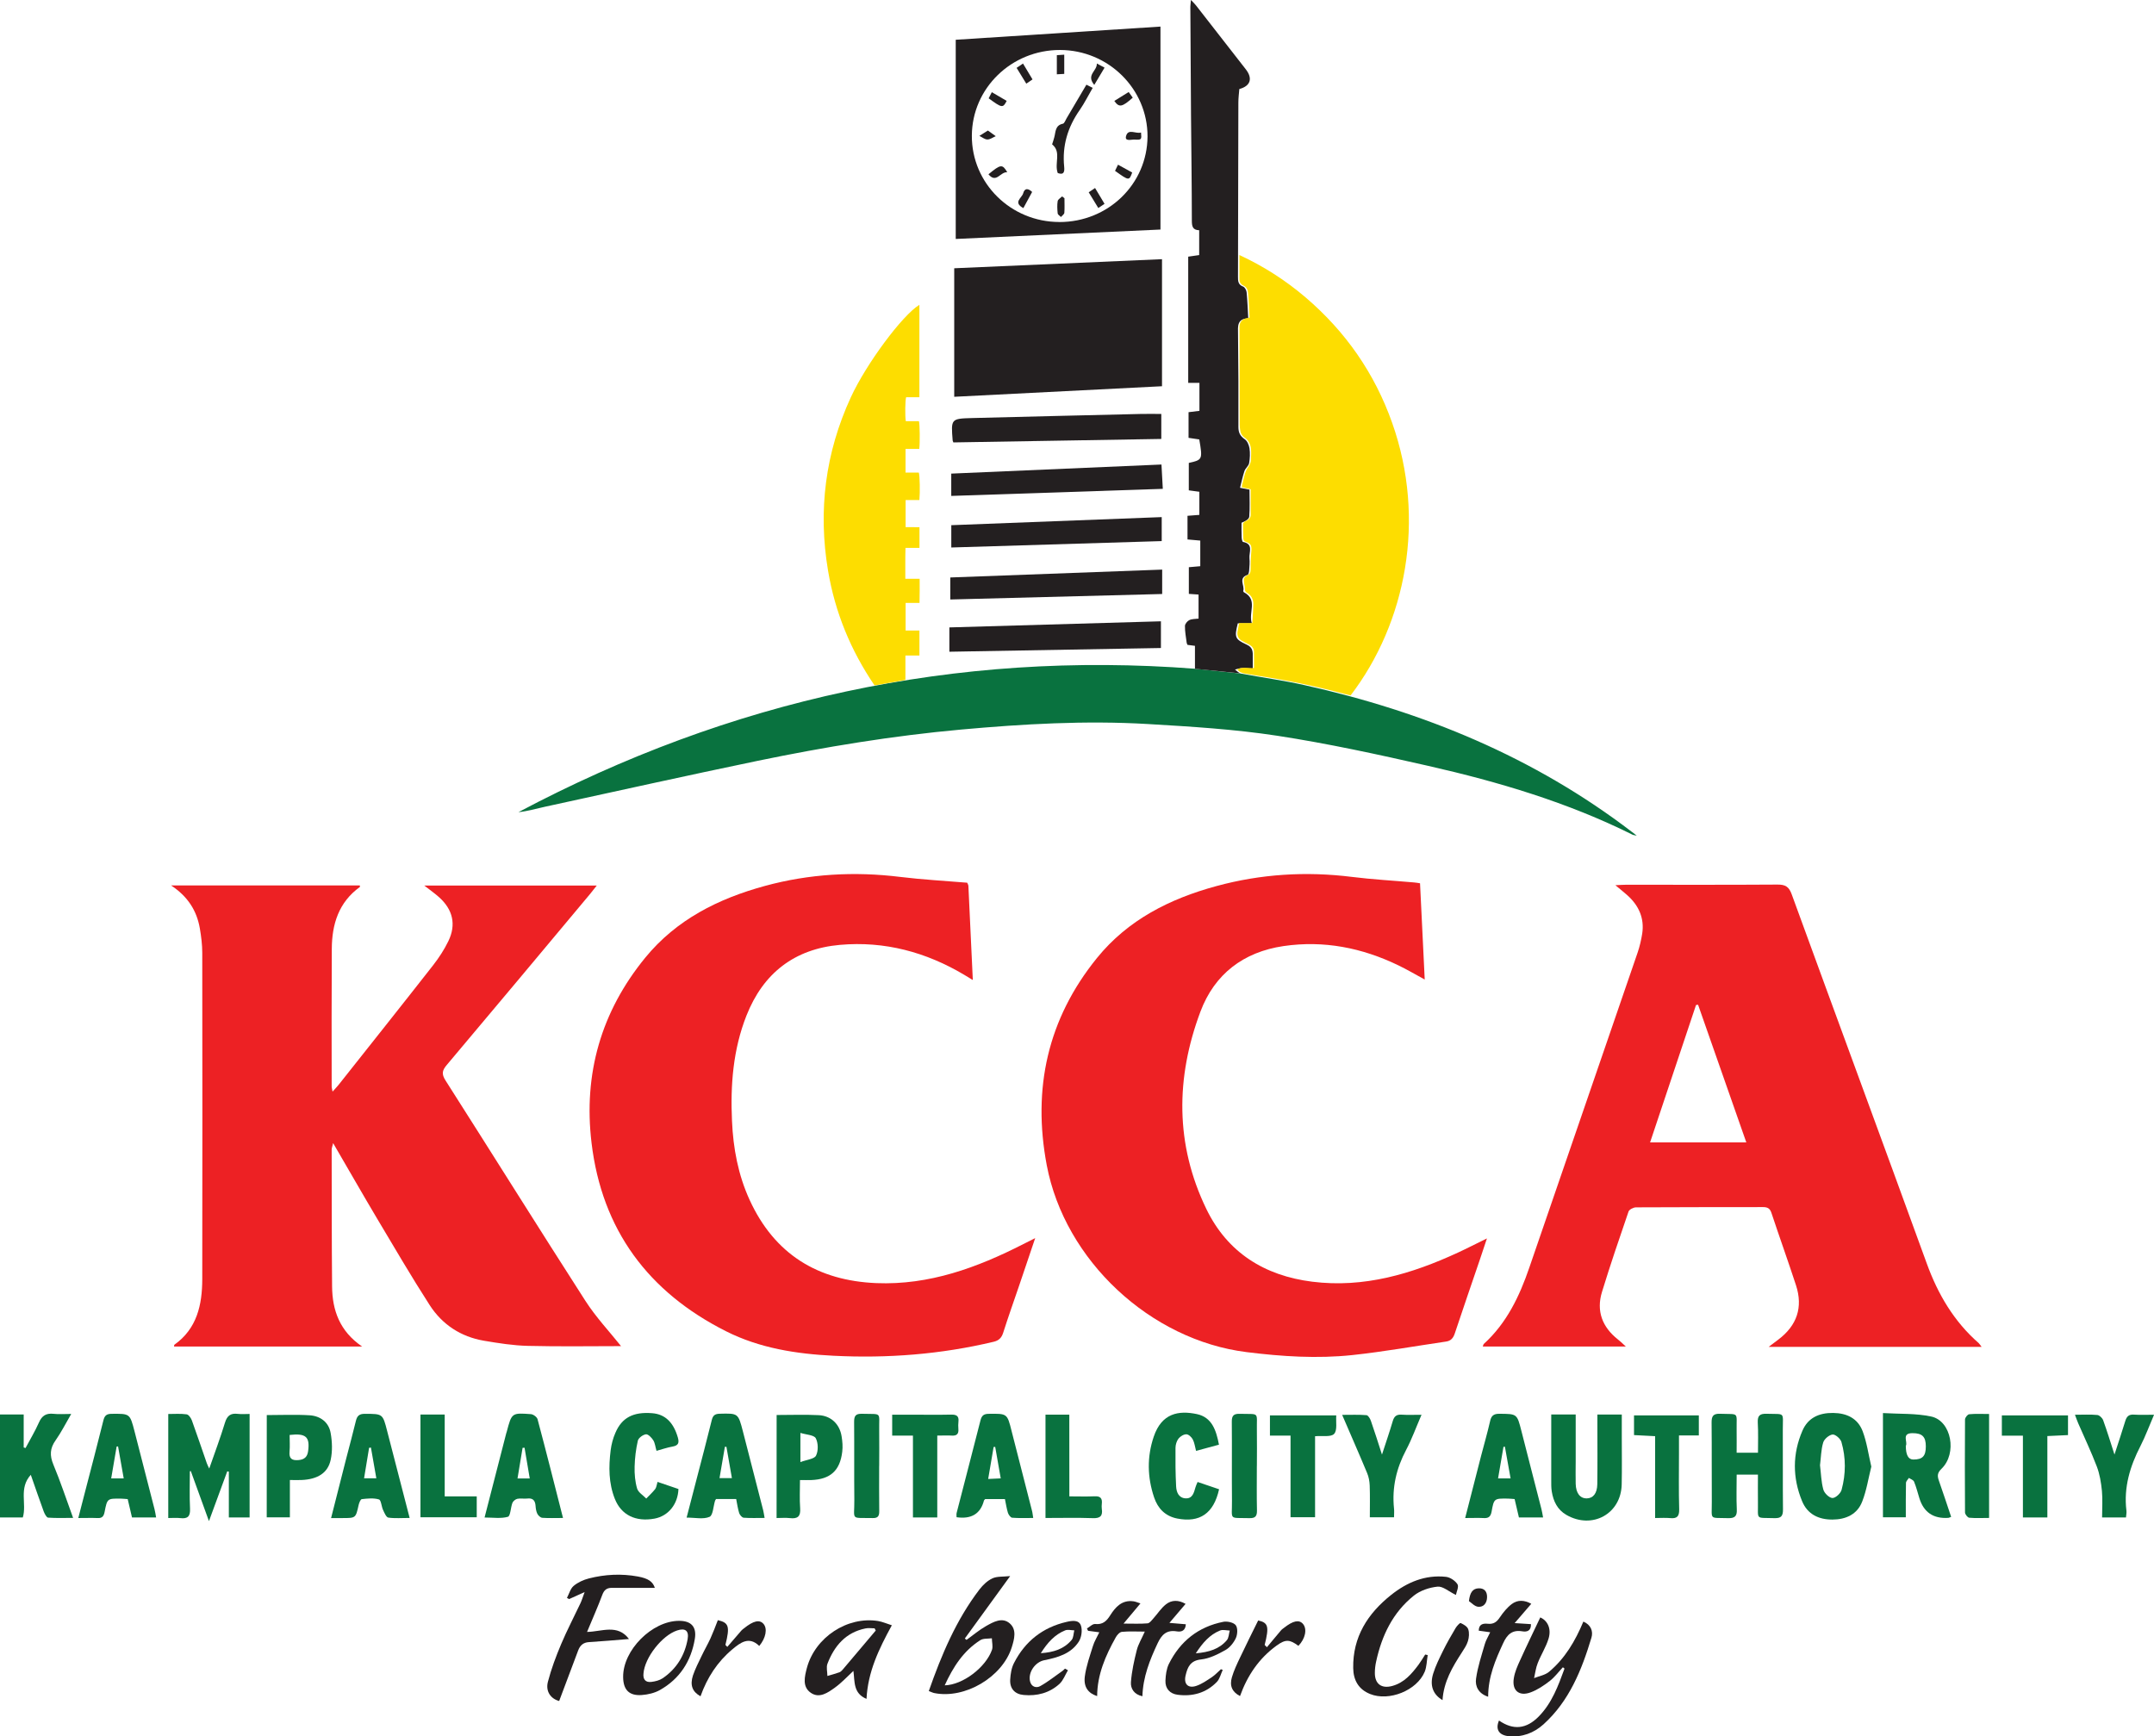 <?xml version="1.0" encoding="UTF-8"?>
<svg id="Layer_2" data-name="Layer 2" xmlns="http://www.w3.org/2000/svg" viewBox="0 0 514.49 414.77">
  <defs>
    <style>
      .cls-1 {
        fill: #09723f;
      }

      .cls-1, .cls-2, .cls-3, .cls-4 {
        fill-rule: evenodd;
      }

      .cls-2 {
        fill: #231f20;
      }

      .cls-3 {
        fill: #fddd00;
      }

      .cls-4 {
        fill: #ed2124;
      }
    </style>
  </defs>
  <g id="Layer_1-2" data-name="Layer 1">
    <g>
      <path class="cls-4" d="M148.35,321.55c-7.17,0-14.7,.13-22.24-.06-3.51-.08-7.04-.64-10.52-1.23-5.52-.94-9.96-3.86-12.96-8.51-4.36-6.77-8.43-13.74-12.56-20.67-3.48-5.85-6.85-11.77-10.5-18.02-.18,.78-.35,1.16-.35,1.55,.02,10.89,0,21.79,.1,32.68,.05,5.7,1.81,10.7,7.18,14.36H41.57c.03-.2,.02-.38,.08-.43,5.41-3.85,6.64-9.53,6.66-15.63,.05-25.99,.03-51.98,0-77.98,0-1.95-.25-3.92-.58-5.86-.73-4.17-2.81-7.57-6.87-10.25h45.08c.02,.14,.06,.33,.02,.37-5.07,3.65-6.68,8.91-6.71,14.79-.07,10.97-.04,21.93-.03,32.89,0,.3,.1,.6,.21,1.2,.6-.67,1.05-1.12,1.43-1.6,7.54-9.52,15.1-19.01,22.58-28.57,1.4-1.8,2.68-3.75,3.66-5.79,1.91-3.95,1.06-7.52-2.21-10.46-1.01-.91-2.13-1.69-3.55-2.8h41.2c-.64,.8-1.09,1.4-1.57,1.98-11.4,13.64-22.8,27.29-34.27,40.89-1.1,1.3-1.26,2.15-.3,3.67,11.18,17.54,22.18,35.17,33.42,52.66,2.52,3.92,5.77,7.37,8.52,10.82"/>
      <path class="cls-4" d="M473.34,321.73h-50.89c1.02-.77,1.65-1.25,2.28-1.72,4.48-3.36,5.97-7.73,4.25-13-1.89-5.78-3.95-11.51-5.87-17.29-.36-1.1-.96-1.38-2.01-1.38-10.11,.02-20.22,0-30.32,.06-.62,0-1.63,.51-1.8,1.01-2.19,6.37-4.37,12.76-6.34,19.2-1.4,4.57,.07,8.39,3.8,11.34,.57,.44,1.08,.94,1.9,1.7h-34.17c.09-.23,.11-.5,.26-.64,5.46-4.97,8.51-11.38,10.85-18.21,8.61-25.08,17.25-50.14,25.86-75.22,.51-1.48,.86-3.03,1.11-4.57,.55-3.68-.81-6.69-3.52-9.13-.81-.73-1.68-1.42-2.89-2.43,1.14-.05,1.82-.11,2.52-.11,12.06,0,24.14,.04,36.21-.04,1.86-.01,2.72,.49,3.38,2.31,10.72,29.41,21.57,58.76,32.26,88.18,2.67,7.37,6.5,13.87,12.42,19.05,.18,.17,.31,.4,.71,.92m-56.23-48.88c-3.92-11.19-7.72-22.04-11.52-32.88-.17,.03-.34,.05-.49,.07-3.64,10.86-7.26,21.73-10.97,32.81h22.98Z"/>
      <path class="cls-4" d="M339.18,210.98c.36,7.65,.75,15.2,1.12,23-2.25-1.22-4.2-2.38-6.24-3.36-8.7-4.22-17.84-6.04-27.49-4.63-9.58,1.41-16.48,6.7-19.84,15.65-5.93,15.8-6.05,31.75,1.41,47.15,5.04,10.4,13.87,15.94,25.29,17.37,12.36,1.55,23.76-1.85,34.8-6.95,2.21-1.02,4.35-2.13,6.93-3.39-.64,1.89-1.14,3.44-1.67,5-2,5.88-4.04,11.77-6,17.67-.37,1.13-.94,1.81-2.11,1.97-7.43,1.09-14.85,2.42-22.32,3.22-8.44,.9-16.88,.35-25.3-.7-23-2.87-43.42-21.89-47.74-44.65-3.46-18.3,.2-34.95,12-49.5,7.39-9.12,17.4-14.15,28.51-17.17,10.62-2.89,21.41-3.56,32.34-2.2,4.94,.62,9.93,.89,14.89,1.33,.45,.03,.89,.12,1.43,.2"/>
      <path class="cls-4" d="M231.01,210.84c.15,.34,.27,.51,.29,.7,.36,7.39,.69,14.78,1.06,22.56-.85-.51-1.42-.86-2.01-1.22-9.16-5.46-19.05-8.12-29.71-7.18-10.89,.96-18.36,6.77-22.36,16.93-3.18,8.07-3.84,16.56-3.44,25.13,.28,6.52,1.47,12.89,4.21,18.87,5.93,12.95,16.26,19.29,30.27,19.87,12.63,.51,24.08-3.69,35.12-9.33,.79-.41,1.6-.81,2.82-1.42-1.37,4.04-2.59,7.67-3.82,11.3-1.29,3.78-2.63,7.55-3.84,11.35-.39,1.2-1.05,1.82-2.26,2.11-12.59,3-25.32,3.99-38.24,3.34-8.92-.44-17.66-1.81-25.68-5.85-18.56-9.34-29.65-24.22-32.13-45.01-1.97-16.49,2.29-31.35,12.84-44.24,7.43-9.08,17.44-14.09,28.54-17.12,10.62-2.9,21.42-3.51,32.36-2.16,5.32,.65,10.69,.94,15.97,1.38"/>
      <path class="cls-1" d="M59.62,362.47h-4.96v-10.94c-.12-.02-.25-.04-.38-.07-1.38,3.76-2.77,7.53-4.37,11.89-1.58-4.35-2.96-8.16-4.34-11.97l-.22,.07c0,2.97-.11,5.93,.04,8.89,.09,1.84-.52,2.51-2.33,2.29-.89-.11-1.79-.02-2.87-.02v-24.85c1.44,0,2.93-.12,4.38,.08,.49,.06,1.04,.87,1.26,1.45,1.23,3.39,2.37,6.8,3.56,10.21,.13,.4,.34,.78,.59,1.29,1.31-3.77,2.65-7.32,3.75-10.94,.52-1.72,1.38-2.33,3.08-2.12,.88,.11,1.8,.02,2.81,.02"/>
      <path class="cls-1" d="M414.82,347.01h5.08c0-2.43,.09-4.83-.05-7.23-.08-1.68,.55-2.12,2.14-2.07,4.54,.15,3.82-.56,3.84,3.88,.04,6.3-.03,12.6,.04,18.9,.02,1.58-.36,2.21-2.06,2.15-4.66-.17-3.84,.6-3.92-4-.03-2.08,0-4.17,0-6.4h-5.08c0,2.83-.1,5.58,.03,8.31,.09,1.66-.51,2.14-2.12,2.09-4.55-.15-3.83,.57-3.85-3.86-.05-6.3,.02-12.6-.05-18.9-.02-1.56,.33-2.24,2.05-2.17,4.68,.18,3.86-.58,3.93,3.99,.03,1.7,0,3.4,0,5.32"/>
      <path class="cls-1" d="M7.37,352.27c-2.96,3.26-.93,6.93-1.92,10.2H0v-24.59H5.66v7.87c.15,.04,.3,.09,.44,.14,1.08-2.04,2.29-4.02,3.21-6.12,.72-1.64,1.74-2.24,3.5-2.05,1.21,.14,2.46,.03,4.2,.03-1.36,2.34-2.41,4.43-3.73,6.3-1.37,1.92-1.43,3.64-.53,5.8,1.69,4.05,3.06,8.21,4.71,12.73-2.14,0-4.06,.08-5.97-.06-.38-.04-.82-.89-1.04-1.45-1.03-2.8-1.99-5.63-3.1-8.79"/>
      <path class="cls-1" d="M466.02,362.34c-.4,.15-.52,.22-.64,.23q-5.38,.37-6.94-4.72c-.41-1.31-.73-2.64-1.26-3.92-.16-.41-.81-.61-1.23-.9-.25,.4-.7,.79-.7,1.2-.06,2.68-.04,5.36-.04,8.21h-5.46v-24.9c3.92,.24,7.85,.03,11.55,.83,4.82,1.05,6.23,8.83,2.43,12.48-1.04,1-1.01,1.74-.61,2.87,1,2.83,1.92,5.67,2.92,8.62m-10.83-16.99q0,3.29,1.79,3.29c2.21,0,2.99-.82,2.99-3.14s-.86-3.17-3.2-3.16c-2.69,0-1.06,2.12-1.57,3.01"/>
      <path class="cls-1" d="M370.53,337.87h5.83v11.27c0,1.77-.05,3.54,0,5.3,.06,2.24,1.05,3.5,2.64,3.48,1.52-.02,2.49-1.19,2.52-3.39,.07-4.78,.02-9.57,.02-14.35,0-.71,0-1.42,0-2.29h5.83v5.29c0,3.8,.06,7.61-.02,11.4-.15,7.05-7.05,10.83-13.21,7.29-2.17-1.25-3.12-3.28-3.5-5.63-.15-.9-.11-1.83-.12-2.75-.01-5.17,0-10.32,0-15.62"/>
      <path class="cls-1" d="M446.97,350.33c-.71,2.84-1.14,5.7-2.17,8.33-1.17,3.08-3.92,4.31-7.1,4.32-3.28,.02-5.98-1.25-7.27-4.41-2.3-5.58-2.31-11.28,.09-16.82,1.32-3.08,3.97-4.28,7.33-4.24,3.32,.04,5.88,1.32,7.05,4.36,1,2.65,1.38,5.53,2.07,8.46m-12.25-.28c.24,1.9,.27,3.89,.79,5.76,.23,.86,1.4,1.99,2.17,2.02,.74,.02,1.98-1.12,2.19-1.96,1.03-3.78,1.05-7.65-.04-11.43-.23-.78-1.45-1.84-2.11-1.78-.82,.09-1.99,1.07-2.24,1.9-.52,1.72-.53,3.59-.77,5.5"/>
      <path class="cls-1" d="M349.96,362.61c1.33-5.19,2.56-10.06,3.82-14.91,.71-2.72,1.49-5.42,2.12-8.17,.28-1.29,.79-1.83,2.21-1.82,4.25,.03,4.23-.03,5.29,4.13,1.57,6.21,3.19,12.4,4.77,18.61,.16,.61,.25,1.23,.4,2.02h-5.77c-.34-1.44-.67-2.88-1.03-4.39-.59-.04-1.09-.1-1.61-.11-3.27-.04-3.33-.04-3.89,3.13-.22,1.13-.69,1.58-1.82,1.52-1.41-.07-2.83-.01-4.49-.01m7.86-9.46h2.99c-.47-2.64-.91-5.11-1.36-7.58-.12,.01-.23,.03-.34,.04-.42,2.42-.83,4.86-1.29,7.53"/>
      <path class="cls-1" d="M134.47,362.6c-1.83,0-3.41,.07-4.95-.04-.43-.04-.96-.54-1.18-.97-.27-.56-.38-1.26-.42-1.91-.1-1.27-.65-1.89-2.01-1.72-.77,.09-1.6-.1-2.34,.06-.45,.1-1.01,.55-1.18,.98-.43,1.12-.46,3.15-1.08,3.32-1.67,.47-3.55,.17-5.57,.17,1.76-6.85,3.46-13.49,5.18-20.13,.03-.12,.08-.24,.12-.37,1.19-4.5,1.2-4.53,5.78-4.19,.58,.05,1.45,.7,1.58,1.22,2.06,7.72,4.01,15.46,6.08,23.59m-7.95-9.46c-.43-2.58-.83-4.95-1.24-7.33-.15,0-.31,.02-.47,.03-.39,2.39-.79,4.78-1.21,7.31h2.92Z"/>
      <path class="cls-1" d="M175.84,358.07h-4.81c-.12,.21-.21,.31-.24,.42-.42,1.34-.48,3.49-1.32,3.84-1.48,.64-3.42,.18-5.47,.18,.84-3.22,1.61-6.23,2.4-9.25,1.21-4.68,2.46-9.35,3.61-14.05,.27-1.1,.74-1.47,1.86-1.51,4.47-.11,4.44-.14,5.59,4.27,1.6,6.26,3.22,12.52,4.83,18.79,.12,.5,.19,.99,.34,1.83-1.8,0-3.4,.07-5-.05-.39-.03-.91-.65-1.07-1.09-.33-1.05-.48-2.16-.72-3.38m-2.32-12.47h-.38c-.42,2.46-.84,4.93-1.28,7.48h2.96c-.45-2.64-.89-5.06-1.31-7.48"/>
      <path class="cls-1" d="M97.86,362.59c-1.88,0-3.51,.15-5.1-.08-.5-.07-.94-1.12-1.25-1.79-.41-.86-.47-2.39-1-2.55-1.27-.38-2.73-.22-4.09-.07-.31,.03-.64,.88-.76,1.4-.69,3.11-.68,3.12-3.8,3.12-.84,0-1.68,0-2.78,0,1.26-4.94,2.45-9.62,3.63-14.29,.77-2.98,1.58-5.95,2.3-8.94,.29-1.2,.83-1.68,2.15-1.67,4.24,.02,4.25-.05,5.31,4.09,1.76,6.78,3.51,13.57,5.38,20.8m-10.9-9.49h2.94c-.44-2.59-.88-4.96-1.29-7.34-.14,.02-.3,.04-.44,.06-.38,2.36-.79,4.73-1.2,7.28"/>
      <path class="cls-1" d="M37.29,362.48h-5.76c-.34-1.45-.68-2.89-1.03-4.39-.6-.04-1.11-.1-1.62-.11-3.25-.04-3.27-.04-3.89,3.15-.19,.97-.52,1.54-1.63,1.49-1.43-.06-2.87-.01-4.66-.01,.58-2.23,1.09-4.21,1.6-6.2,1.48-5.69,2.97-11.38,4.39-17.09,.28-1.16,.74-1.59,1.96-1.6,4.36-.04,4.37-.09,5.47,4.13,1.6,6.2,3.2,12.4,4.78,18.61,.16,.61,.25,1.24,.39,2.02m-7.74-9.34c-.48-2.68-.91-5.15-1.35-7.63-.11,0-.23,.01-.34,.02-.42,2.47-.85,4.95-1.3,7.61h2.99Z"/>
      <path class="cls-1" d="M246.8,362.6c-1.81,0-3.43,.07-5.04-.06-.38-.03-.85-.7-1.01-1.16-.32-1.05-.48-2.15-.72-3.3h-4.71c-.12,.15-.25,.23-.29,.33q-1.23,4.77-6.55,4.01c0-.35-.07-.74,.03-1.08,1.88-7.34,3.81-14.66,5.67-22.01,.3-1.18,.76-1.59,1.96-1.61,4.45-.06,4.43-.1,5.49,4.13,1.61,6.34,3.25,12.66,4.86,19,.14,.49,.17,.99,.3,1.76m-9.07-16.99c-.13,0-.25,.02-.39,.02-.42,2.47-.83,4.92-1.3,7.64,1.15-.05,1.99-.09,3-.14-.47-2.69-.9-5.1-1.32-7.52"/>
      <path class="cls-1" d="M185.5,338c3.51,0,6.8-.13,10.06,.04,2.94,.15,5,2.15,5.46,5.05,.2,1.22,.31,2.49,.15,3.7-.54,4.52-2.85,6.57-7.39,6.75-.8,.03-1.58,0-2.7,0,0,2.32-.12,4.54,.04,6.73,.15,1.96-.6,2.58-2.45,2.36-1.02-.12-2.07-.02-3.18-.02m5.69-13.36c1.54-.59,3.32-.73,3.73-1.55,.58-1.14,.53-3.04-.06-4.15-.43-.79-2.25-.83-3.67-1.27v6.98Z"/>
      <path class="cls-1" d="M63.72,338.02c3.59,0,6.93-.16,10.25,.05,2.56,.17,4.57,1.66,5.01,4.25,.37,2.08,.45,4.33,.01,6.37-.67,3.18-3.15,4.68-6.98,4.84-.83,.04-1.67,0-2.77,0v8.92h-5.53m5.47-19.67c0,1.38,.1,2.69-.02,3.97-.16,1.71,.6,2.15,2.15,2.02,1.42-.12,2.12-.79,2.29-2.17,.45-3.36-.52-4.29-4.43-3.83"/>
      <path class="cls-1" d="M291.16,345.09c-1.95,.52-3.7,1-5.48,1.48-.26-.99-.37-1.95-.78-2.73-.29-.56-1.01-1.23-1.53-1.23-.65-.01-1.46,.5-1.89,1.04-.44,.58-.71,1.46-.71,2.21-.03,3.07-.01,6.15,.15,9.21,.07,1.33,.59,2.73,2.22,2.84,1.7,.11,2.02-1.33,2.4-2.63,.09-.37,.28-.72,.51-1.28,1.77,.6,3.46,1.17,5.13,1.74-1.28,5.79-4.63,8.05-10.01,6.99-2.87-.57-4.63-2.42-5.51-5.05-1.62-4.8-1.72-9.68-.09-14.49,1.91-5.66,5.98-6.31,10.28-5.41,3.61,.75,4.64,3.85,5.3,7.3"/>
      <path class="cls-1" d="M157.06,353.98c1.82,.62,3.42,1.17,4.99,1.7-.13,3.64-2.43,6.46-5.71,7.07-4.49,.83-7.94-.84-9.48-4.71-1.5-3.76-1.49-7.69-1-11.63,.18-1.41,.55-2.84,1.13-4.15,1.55-3.65,4.29-5.05,8.79-4.69,3.09,.24,5.07,2.18,6.12,5.78,.37,1.28,.16,1.94-1.26,2.19-1.26,.22-2.5,.65-3.83,1.02-.28-.93-.35-1.84-.77-2.52-.4-.63-1.22-1.49-1.75-1.43-.72,.09-1.79,.87-1.94,1.53-.46,2.02-.72,4.13-.77,6.2-.05,1.76,.11,3.58,.6,5.24,.28,.92,1.43,1.59,2.18,2.38,.72-.75,1.49-1.45,2.13-2.26,.3-.38,.33-.96,.57-1.73"/>
      <path class="cls-2" d="M221.84,403.96c3.06-8.73,6.56-17.03,12.12-24.3,.82-1.07,1.9-2.09,3.09-2.64,1.1-.51,2.5-.36,4.23-.54-3.9,5.38-7.37,10.15-10.83,14.91,.12,.11,.27,.22,.41,.33,1.54-1.11,3.02-2.37,4.66-3.3,1.76-.99,3.87-2.2,5.66-.64,1.73,1.5,1.08,3.78,.48,5.72-2.26,7.13-11.18,12.38-18.47,10.93-.37-.07-.72-.25-1.35-.49m3.79-1.36c4.34-.1,9.82-4.28,11.31-8.49,.27-.81-.02-1.83-.03-2.75-.92,.13-2.03-.01-2.75,.44-4,2.54-6.47,6.33-8.52,10.81"/>
      <path class="cls-1" d="M339.54,337.93c-1.32,3.05-2.31,5.82-3.67,8.39-2.34,4.41-3.42,9.01-2.91,13.98,.08,.64,.01,1.3,.01,2.13h-5.78c0-2.53,.06-5.06-.03-7.58-.04-1.01-.23-2.08-.63-3.01-1.88-4.53-3.87-9.01-5.95-13.87,2.13,0,3.98-.08,5.81,.07,.4,.03,.88,.84,1.06,1.38,.91,2.59,1.72,5.2,2.64,8.04,.92-2.83,1.81-5.4,2.58-8.02,.34-1.12,.88-1.59,2.08-1.52,1.46,.1,2.95,.03,4.78,.03"/>
      <path class="cls-1" d="M495.6,337.94c1.99,0,3.7-.1,5.36,.06,.51,.05,1.2,.72,1.39,1.26,.95,2.63,1.77,5.3,2.7,8.19,.9-2.8,1.79-5.39,2.58-8.01,.33-1.1,.86-1.61,2.06-1.53,1.49,.1,2.99,.03,4.81,.03-1.16,2.68-2.05,5.13-3.23,7.44-2.51,4.86-4.04,9.9-3.37,15.45,.07,.49-.05,1.01-.1,1.65h-5.71c0-2.2,.16-4.29-.04-6.36-.2-1.97-.52-4-1.23-5.84-1.33-3.48-2.94-6.86-4.43-10.29-.25-.57-.45-1.17-.78-2.05"/>
      <path class="cls-2" d="M262.06,405.15c-2.12-.68-3.27-2.14-2.95-4.68,.33-2.49,1.21-4.92,1.96-7.34,.32-1.05,.93-2.01,1.5-3.22-.97-.13-1.83-.25-2.68-.36-.09-.19-.17-.36-.27-.55,.65-.38,1.35-1.13,1.96-1.07,1.8,.18,2.72-.67,3.6-2.08,1.25-1.97,2.8-3.71,5.52-3.35,.51,.06,.99,.29,1.7,.51-1.29,1.55-2.48,2.96-4.04,4.82,2.28,0,4.03,.09,5.74-.06,.5-.04,.99-.73,1.4-1.19,1-1.11,1.83-2.44,2.99-3.35,1.35-1.07,2.99-1.09,4.69-.11-1.25,1.48-2.41,2.85-3.86,4.54,1.53,.13,2.71,.23,3.92,.33-.08,1.49-.99,1.89-2.14,1.7-2.44-.41-3.62,.76-4.6,2.85-1.88,4-3.49,8.04-3.63,12.64-1.97-.41-2.86-1.82-2.74-3.38,.19-2.56,.76-5.12,1.39-7.62,.35-1.42,1.17-2.72,1.92-4.44-2,0-3.75-.11-5.46,.06-.55,.05-1.18,.77-1.48,1.32-2.44,4.37-4.42,8.89-4.44,14.05"/>
      <path class="cls-2" d="M341.01,395.36c-.23,1.34-.22,2.78-.72,3.99-1.87,4.47-8.51,7.12-13.03,5.3-2.78-1.11-4-3.32-4.04-6.19-.13-7.43,3.46-13.03,9.06-17.48,3.8-3.02,8.13-4.86,13.1-4.32,1,.11,2.21,.93,2.75,1.78,.36,.6-.24,1.81-.38,2.55-1.71-.83-3.11-2.11-4.37-1.99-1.97,.2-4.17,.93-5.69,2.16-5.01,4.01-7.65,9.54-8.99,15.72-.2,.9-.31,1.82-.31,2.73-.01,2.63,1.58,3.81,4.14,3.12,2.85-.77,4.64-2.86,6.3-5.09,.57-.78,1.07-1.61,1.58-2.42,.21,.04,.42,.09,.62,.13"/>
      <path class="cls-2" d="M367.91,386.35c1.69,.76,2.69,2.62,1.98,5.03-.61,2.04-1.82,3.89-2.6,5.89-.46,1.13-.59,2.39-.87,3.58,1.21-.48,2.61-.71,3.57-1.5,3.8-3.18,6.26-7.35,8.2-12,1.83,.77,2.38,2.34,1.93,3.84-2.32,7.71-5.29,15.13-11.45,20.7-2.32,2.09-5.14,3.14-8.33,2.83-2.34-.23-3.2-1.66-2.3-3.74,3.38,2.35,6.52,2.07,9.5-.97,3.16-3.22,4.65-7.34,6.15-11.43-.13-.11-.25-.22-.39-.32-1.04,1.11-1.96,2.36-3.14,3.28-1.39,1.07-2.9,2.1-4.52,2.7-2.81,1.07-4.57-.44-4.05-3.42,.24-1.46,.86-2.87,1.49-4.23,1.55-3.43,3.2-6.82,4.82-10.24"/>
      <path class="cls-1" d="M478.15,342.94v-4.84h15.8v4.7c-1.53,.07-3.13,.15-4.93,.23v19.44h-5.84v-19.53"/>
      <path class="cls-1" d="M223.87,342.92v19.55h-5.81v-19.54h-4.96v-5h5.04c3.02,0,6.04,.05,9.06-.02,1.21-.02,1.88,.3,1.73,1.64-.07,.58-.06,1.19-.02,1.77,.11,1.19-.37,1.68-1.58,1.6-1.04-.06-2.09,0-3.46,0"/>
      <path class="cls-1" d="M314.11,343.08v19.34h-5.86v-19.5h-4.92v-4.83h15.84c-.12,1.54,.3,3.55-.51,4.42-.75,.81-2.81,.41-4.54,.56"/>
      <path class="cls-2" d="M133.57,406.32c-1.96-.5-3.31-2.25-2.7-4.59,.8-3.07,1.93-6.08,3.17-9.02,1.4-3.31,3.08-6.51,4.61-9.76,.33-.69,.53-1.43,.99-2.65-1.53,.69-2.61,1.18-3.7,1.67-.17-.1-.35-.19-.52-.28,.52-.98,.82-2.21,1.59-2.86,1.01-.85,2.36-1.46,3.65-1.79,3.84-.98,7.76-1.18,11.7-.46,2.5,.46,3.57,1.23,4.05,2.71-3.39,0-6.83,.01-10.28,0-1.2,0-1.84,.51-2.27,1.68-1.09,2.93-2.38,5.8-3.64,8.85,3.5-.06,7.29-1.96,10.01,1.69-3.32,.27-6.41,.55-9.53,.74-1.38,.08-2.14,.77-2.6,1.99-1.51,4.02-3.02,8.03-4.54,12.08"/>
      <path class="cls-1" d="M390.29,342.8v-4.7h15.48v4.78h-4.74v4.29c0,4.46-.08,8.93,.05,13.39,.03,1.69-.56,2.23-2.15,2.07-1.09-.11-2.21-.02-3.6-.02v-19.55c-1.79-.09-3.33-.18-5.04-.26"/>
      <polyline class="cls-1" points="100.43 337.89 106.22 337.89 106.22 357.44 113.87 357.44 113.87 362.43 100.43 362.43"/>
      <path class="cls-1" d="M255.42,357.44c2.21,0,4.11,.07,6.01-.02,1.41-.08,1.9,.49,1.74,1.83-.04,.39-.05,.8,0,1.17,.27,1.72-.41,2.29-2.16,2.22-3.72-.13-7.43-.04-11.29-.04v-24.68h5.69"/>
      <path class="cls-2" d="M213.02,388.23c-3.11,5.69-5.72,11.1-6.05,17.58-3.22-1.32-2.78-4.16-3.13-6.68-1.53,1.42-2.86,2.87-4.42,3.99-1.68,1.21-3.7,2.65-5.74,1.25-2.12-1.45-1.49-3.89-.95-5.96,1.97-7.31,9.65-12.36,16.98-11.2,1.06,.17,2.07,.63,3.31,1.02m-3.85,1.24l-.27-.51c-.74,0-1.51-.13-2.21,.03-4.71,.97-7.42,4.19-9.05,8.43-.32,.85-.02,1.95-.01,2.92,.95-.28,1.91-.54,2.84-.87,.29-.1,.56-.36,.77-.6,2.64-3.13,5.29-6.26,7.94-9.39"/>
      <path class="cls-1" d="M300.2,350.2c0,3.54-.05,7.09,.03,10.63,.02,1.37-.42,1.84-1.8,1.81-5.06-.14-4.12,.62-4.17-4.13-.06-6.3,.02-12.59-.04-18.88-.02-1.47,.44-1.95,1.91-1.91,4.89,.14,3.99-.6,4.08,4.03,.05,2.82,0,5.64,0,8.46"/>
      <path class="cls-1" d="M209.99,350.17c0,3.61-.03,7.21,.02,10.82,.01,1.16-.33,1.66-1.57,1.63-5.42-.12-4.34,.67-4.38-4.28-.07-6.23,.01-12.47-.05-18.69-.01-1.43,.36-1.98,1.88-1.94,4.93,.15,4.03-.59,4.11,4,.04,2.81,0,5.64,0,8.46"/>
      <path class="cls-1" d="M475.1,362.59c-1.64,0-3.21,.09-4.75-.05-.38-.04-1-.82-1-1.25-.05-7.41-.05-14.82,0-22.23,.01-.44,.62-1.21,1-1.24,1.54-.15,3.11-.06,4.75-.06"/>
      <path class="cls-2" d="M162.17,387.17c2.91-.02,4.28,1.42,3.79,4.33-.89,5.32-3.6,9.53-8.34,12.2-1.26,.71-2.83,1.08-4.29,1.19-3.05,.24-4.47-1.24-4.49-4.3-.07-6.4,6.88-13.39,13.33-13.42m-8.47,12.56c-.15,1.37,.44,2.2,1.86,2.03,.95-.11,1.98-.37,2.75-.89,3.29-2.25,5.25-5.45,5.94-9.36,.34-1.98-.59-2.69-2.52-2.04-3.59,1.18-7.73,6.46-8.03,10.26"/>
      <path class="cls-2" d="M292.05,398.9c-.46,.97-.7,2.14-1.41,2.87-2.55,2.63-5.8,3.52-9.35,3.06-1.83-.23-3-1.46-2.92-3.38,.06-1.35,.24-2.81,.82-3.99,2.7-5.42,7.05-8.88,13.02-10.06,.94-.18,2.45,.16,2.95,.81,.52,.68,.43,2.2,.03,3.08-.52,1.12-1.45,2.28-2.51,2.87-1.8,1.01-3.8,2.02-5.79,2.23-2.58,.27-3.24,1.83-3.7,3.8-.5,2.06,.56,3.18,2.54,2.52,1.33-.44,2.53-1.3,3.72-2.08,.79-.53,1.45-1.26,2.17-1.9,.14,.05,.28,.11,.42,.16m-6.42-3.96c3.16-.27,5.62-1.02,7.42-3.14,.47-.56,.47-1.52,.69-2.3-.78-.02-1.67-.28-2.34,0-2.43,.99-4.11,2.89-5.77,5.44"/>
      <path class="cls-2" d="M255.08,398.98c-.66,1.1-1.12,2.42-2.02,3.25-2.39,2.18-5.37,2.95-8.56,2.65-2.12-.19-3.34-1.54-3.21-3.69,.08-1.34,.3-2.79,.92-3.97,2.65-5.17,6.85-8.49,12.56-9.8,1.28-.3,2.95-.56,3.43,.93,.36,1.13,.11,2.81-.54,3.81-1.88,2.9-5.05,3.78-8.24,4.42-2.13,.42-3.86,2.84-3.41,4.97,.29,1.38,1.48,1.74,2.42,1.23,1.9-1.05,3.61-2.44,5.4-3.69,.2-.14,.36-.34,.55-.51,.24,.14,.47,.27,.71,.4m-6.5-4.08c3.11-.21,5.57-1.01,7.38-3.17,.46-.55,.43-1.51,.63-2.29-.74-.01-1.57-.25-2.19,.01-2.47,1-4.2,2.9-5.81,5.45"/>
      <path class="cls-2" d="M296.18,405.14c-1.86-.97-2.55-2.43-1.93-4.51,.48-1.62,1.22-3.18,1.95-4.71,1.39-2.95,2.86-5.87,4.32-8.84,2.39,.53,2.67,1.42,1.55,5.85,.19,.18,.37,.37,.54,.54,1.12-1.33,2.21-2.68,3.34-4,.2-.25,.49-.44,.75-.64,2.17-1.7,3.58-1.99,4.51-.94,1.06,1.23,.58,3.54-1.08,5.25-2.09-1.55-3.07-1.62-5.25-.03-4.15,3.02-6.92,7.09-8.7,12.03"/>
      <path class="cls-2" d="M355.45,405.3c-2.3-.74-3.16-2.49-2.89-4.32,.39-2.8,1.31-5.54,2.1-8.28,.26-.92,.8-1.76,1.28-2.8-1-.14-1.86-.26-2.74-.38,.03-1.61,1.09-1.76,2.18-1.65,1.35,.14,2.13-.42,2.86-1.53,.8-1.18,1.74-2.34,2.86-3.19,1.39-1.04,3-.97,4.65-.05-1.29,1.49-2.46,2.86-3.97,4.61,1.57,.1,2.69,.17,3.89,.25,.06,1.61-.95,1.9-2.03,1.72-2.45-.43-3.66,.76-4.61,2.84-1.85,4-3.58,8.01-3.58,12.79"/>
      <path class="cls-2" d="M167.32,405.19c-1.96-1.08-2.55-2.66-1.81-4.96,.55-1.61,1.33-3.13,2.07-4.67,.67-1.41,1.46-2.77,2.12-4.2,.64-1.42,1.19-2.89,1.76-4.35,2.63,.6,2.91,1.49,1.81,5.91,.14,.15,.3,.31,.45,.47,1.12-1.31,2.24-2.61,3.37-3.91,.17-.2,.39-.34,.6-.51,2.26-1.82,3.72-2.15,4.66-1.09,1,1.12,.6,3.38-1,5.29-2.43-2.38-4.49-.82-6.43,.81-3.54,2.96-6,6.72-7.6,11.21"/>
      <path class="cls-2" d="M344.55,406.11c-2.29-1.36-3.09-3.49-2.24-6.3,.59-1.93,1.52-3.76,2.41-5.58,.89-1.81,1.92-3.58,2.95-5.33,.29-.49,1.02-1.28,1.2-1.21,.72,.32,1.61,.84,1.82,1.49,.29,.85,.2,1.94-.07,2.83-.29,.98-.92,1.88-1.48,2.76-2.22,3.43-4.3,6.91-4.59,11.34"/>
      <path class="cls-2" d="M350.86,382.45c.23-1.98,.86-3.01,2.35-3.05,1.35-.04,2.01,.8,1.98,2.13-.03,1.38-.79,2.39-2.11,2.28-.86-.07-1.64-.97-2.23-1.36"/>
      <path class="cls-1" d="M389.79,198.72c-23.34-17.87-49.81-28.76-78.32-35.09-4.98-1.11-10.06-1.8-15.09-2.74l-10.96-1.15c-57.34-4.38-111.06,7.47-161.59,34.26,2.14-.21,4.2-.83,6.28-1.28,16.97-3.69,33.91-7.46,50.9-10.99,16.04-3.32,32.23-5.98,48.55-7.46,14.85-1.34,29.72-2.2,44.62-1.32,10.33,.61,20.7,1.24,30.91,2.8,12.1,1.86,24.09,4.47,36.03,7.19,16.82,3.82,33.33,8.72,48.85,16.46,.16,.08,.35,.09,.97,.21-.64-.49-.88-.7-1.15-.9"/>
      <path class="cls-2" d="M285.42,159.75v-5.48c-.62-.08-1.18-.16-1.78-.23-.08-.19-.19-.35-.2-.53-.17-1.32-.43-2.66-.41-4,.01-.48,.58-1.17,1.05-1.39,.68-.31,1.51-.26,2.2-.35v-5.75c-.86-.06-1.51-.11-2.32-.16v-6.37c.82-.07,1.71-.15,2.73-.24v-6.12c-1.05-.09-1.98-.18-3.05-.27v-5.65c.93-.07,1.8-.13,2.83-.22v-5.52c-.84-.12-1.6-.22-2.52-.34v-6.55c3.28-.73,3.32-.82,2.5-5.61-.79-.12-1.61-.23-2.56-.38v-6.13c.83-.1,1.69-.21,2.6-.32v-6.69h-2.68v-30.14c.7-.1,1.64-.24,2.62-.38v-5.93c-1.54-.05-1.74-.91-1.75-2.21-.01-8.4-.13-16.8-.2-25.2-.07-8.66-.11-17.32-.16-25.98,0-.43,.09-.86,.14-1.62,.58,.61,.94,.95,1.24,1.34,3.96,5.07,7.92,10.14,11.86,15.22,1.71,2.2,1.14,4-1.54,4.72-.09,1.07-.23,2.17-.23,3.27-.04,13.85-.06,27.7-.09,41.55-.01,1.03,.02,1.91,1.22,2.37,.4,.15,.79,.85,.84,1.34,.2,2.01,.27,4.04,.39,6.23-2.69,.12-2.47,1.88-2.44,3.72,.09,7.42,.12,14.84,.09,22.25,0,1.32,.39,2.16,1.51,2.92,.61,.41,1.02,1.4,1.14,2.18,.17,1.15,.11,2.37-.09,3.53-.11,.67-.87,1.2-1.11,1.87-.43,1.27-.69,2.6-1.06,4.02,.95,.18,1.51,.29,2.26,.44,0,2.18,.11,4.34-.06,6.48-.06,.59-.96,1.1-1.84,1.43,0,1.16-.02,2.33,.03,3.5,.01,.38,.14,1.04,.32,1.08,2.59,.49,1.41,2.48,1.54,3.89,.1,.97,0,1.97-.07,2.95-.03,.36-.15,.96-.37,1.03-2.33,.75-.65,2.55-1.04,3.8-.03,.09,.06,.3,.13,.34,3.49,1.82,1.01,4.9,1.93,7.45h-3.37c-.81,3.32-.73,3.77,2.14,5.08,1.54,.7,1.46,1.8,1.44,3.05-.01,.84,0,1.67,0,2.68-1.05-.06-1.82-.17-2.58-.13-.58,.02-1.12,.23-1.67,.35,.46,.32,.88,.82,1.39,.92"/>
      <path class="cls-2" d="M227.92,64.08c16.71-.73,33.18-1.45,49.63-2.17v30.35c-16.65,.85-33.04,1.68-49.63,2.52"/>
      <path class="cls-2" d="M228.28,57.08V9.5c16.4-1.05,32.52-2.09,48.9-3.15V54.83c-16.28,.74-32.61,1.49-48.9,2.25m24.74-4.04c11.67,.01,21.01-9.07,21.07-20.45,.03-11.35-9.34-20.63-20.9-20.65-11.59-.02-21.01,9.13-21.06,20.48-.05,11.37,9.31,20.6,20.89,20.61"/>
      <path class="cls-2" d="M226.76,155.68v-5.81c16.81-.48,33.6-.97,50.53-1.46v6.38c-16.8,.29-33.57,.59-50.53,.89"/>
      <path class="cls-2" d="M227.71,105.67c-.12-.31-.16-.37-.16-.42-.42-5.2-.42-5.25,4.64-5.39,13.44-.35,26.88-.66,40.31-.98,1.57-.04,3.13,0,4.88,0v5.97c-16.51,.28-33.06,.55-49.66,.83"/>
      <path class="cls-2" d="M277.59,136.07v5.82c-16.86,.44-33.65,.87-50.61,1.31v-5.26c16.8-.62,33.59-1.25,50.61-1.88"/>
      <path class="cls-2" d="M227.21,118.46v-5.33c16.67-.72,33.35-1.44,50.21-2.17,.11,1.87,.21,3.68,.32,5.81-16.84,.56-33.61,1.13-50.53,1.69"/>
      <path class="cls-2" d="M277.48,123.52v5.73c-16.75,.51-33.43,1.02-50.26,1.53v-5.33c16.69-.64,33.35-1.28,50.26-1.93"/>
      <path class="cls-2" d="M252.65,41.34c-.87-2.35,.94-5.02-1.35-6.86,.19-.58,.38-1.14,.52-1.69,.35-1.28,.18-2.86,2.06-3.24,.35-.08,.6-.81,.86-1.26,1.57-2.64,3.12-5.29,4.75-8.06,.48,.25,.9,.46,1.5,.76-1.08,1.84-1.96,3.65-3.1,5.29-2.87,4.1-4.21,8.55-3.71,13.54,.11,1.1,.01,2.07-1.53,1.52"/>
      <path class="cls-2" d="M254.2,13.06v4.59c-.59,.03-1.11,.06-1.77,.1v-4.57c.56-.03,1.09-.06,1.77-.12"/>
      <path class="cls-2" d="M262.34,49.7c-.79-1.29-1.49-2.45-2.3-3.77,.51-.34,.97-.64,1.52-1.02,.78,1.31,1.48,2.47,2.26,3.78-.5,.33-.95,.64-1.49,1"/>
      <path class="cls-2" d="M245.13,19.98c-.88-1.43-1.54-2.53-2.31-3.77,.51-.35,.95-.65,1.53-1.03,.78,1.29,1.47,2.46,2.27,3.79-.5,.34-.95,.64-1.5,1.02"/>
      <path class="cls-2" d="M244.44,49.71c-2.57-1.37-.34-2.44-.05-3.53,.32-1.2,1.1-1.31,2.14-.33-.66,1.21-1.34,2.46-2.09,3.85"/>
      <path class="cls-2" d="M261.37,20.28c-2.03-2.43,.73-3.33,.61-5.11,.77,.42,1.19,.64,1.85,.99-.76,1.29-1.49,2.49-2.46,4.12"/>
      <path class="cls-2" d="M266.16,24.11c1.09-.68,2.18-1.35,3.43-2.13,.36,.49,.67,.92,.97,1.35-2.55,2.27-3.26,2.41-4.4,.78"/>
      <path class="cls-2" d="M236.14,23.49c.21-.42,.44-.85,.76-1.47,1.25,.73,2.4,1.41,3.55,2.08-.9,1.76-1.12,1.71-4.3-.61"/>
      <path class="cls-2" d="M254.25,47.36c0,1.16,.06,2.33-.03,3.48-.04,.35-.54,.67-.81,.99-.29-.29-.75-.55-.78-.87-.1-.97-.15-1.97,0-2.93,.08-.41,.68-.74,1.04-1.11,.19,.14,.39,.28,.58,.42"/>
      <path class="cls-2" d="M240.59,41.15c-1.65-.18-2.62,2.77-4.49,.48,2.92-2.41,3.32-2.49,4.49-.48"/>
      <path class="cls-2" d="M266.33,40.81c.19-.42,.4-.85,.71-1.47,1.21,.67,2.31,1.28,3.39,1.87-.73,1.99-.76,1.99-4.1-.4"/>
      <path class="cls-2" d="M272.54,31.66c.15,1.7,.15,1.77-1.56,1.68-.75-.04-2.41,.53-2.01-.86,.51-1.86,2.36-.43,3.57-.83"/>
      <path class="cls-2" d="M235.96,31.18c.74,.53,1.3,.94,1.88,1.35-.67,.28-1.33,.79-1.99,.79-.64,0-1.28-.55-1.92-.86,.61-.38,1.2-.76,2.03-1.28"/>
      <path class="cls-3" d="M295.97,148.83h3.15c.1-1.53,.2-2.99,.24-4.44,.04-1.19-.45-2.16-1.49-2.77-.42-.24-.53-.53-.53-.99,0-.5-.14-.99-.22-1.49-.13-.89,.02-1.34,.81-1.71,.54-.26,.75-.64,.76-1.17,.04-1,.04-2.01,.08-3.02,.02-.6,.1-1.19,.13-1.79,.05-1.19-.18-1.6-1.29-2-.42-.16-.63-.37-.65-.79-.04-1.16-.07-2.32-.07-3.49,0-.17,.18-.38,.33-.51,.19-.16,.44-.24,.66-.36,.57-.31,.88-.76,.85-1.45-.02-1.97,0-3.95,0-5.98-.71-.16-1.39-.3-2.08-.46,0-.2-.03-.39,.02-.56,.23-.95,.44-1.9,.73-2.83,.17-.5,.39-1,.7-1.42,.39-.54,.65-1.08,.68-1.73,.03-.79,.09-1.57,.04-2.36-.08-1.2-.48-2.26-1.55-2.98-.65-.44-1-1.12-1.07-1.92-.04-.37-.09-.75-.09-1.13-.04-7.53-.05-15.05-.06-22.58,0-.32-.02-.63,0-.95,.11-1.12,.61-1.69,1.72-1.93,.21-.05,.44-.1,.69-.16-.08-1.44-.14-2.85-.22-4.26-.03-.57-.09-1.14-.15-1.7-.07-.73-.35-1.33-1.06-1.66-.64-.29-.99-.8-.99-1.49,0-1.89,0-3.77,0-5.83,5.81,2.69,11.05,6.06,15.84,10.15,9.52,8.14,16.45,18.09,20.63,29.9,8.2,23.14,3.31,47.85-9.91,65.14-.45-.11-.94-.21-1.41-.34-6.75-1.82-13.58-3.25-20.49-4.31-1.17-.18-2.3-.4-3.44-.59-.67-.12-1.28-.33-1.71-.98,1.28-.69,2.64-.19,3.97-.33,0-1.36,.02-2.68-.01-3.99-.03-.8-.58-1.3-1.26-1.65-.56-.29-1.13-.56-1.67-.88-.82-.48-1.14-1.23-1-2.17,.11-.64,.25-1.28,.39-2.06"/>
      <path class="cls-3" d="M219.62,125.93v4.94h-3.34c-.08,2.49-.02,4.89-.04,7.38h3.42c0,1.95,.03,3.81-.03,5.77h-3.32v6.59h3.3v5.97h-3.35v5.84c-2.48,.44-4.88,.87-7.37,1.31-5.68-8.34-9.44-17.47-11.11-27.42-2.41-14.35-.65-28.17,5.44-41.4,3.68-8,12.31-19.63,16.38-22.1v22.08h-3.17c-.23,.72-.28,4.4-.08,5.71h3.14c.22,.7,.26,5.18,.08,6.63h-3.28v5.65h3.17c.25,.72,.31,4.77,.14,6.57h-3.29v6.47"/>
    </g>
  </g>
</svg>